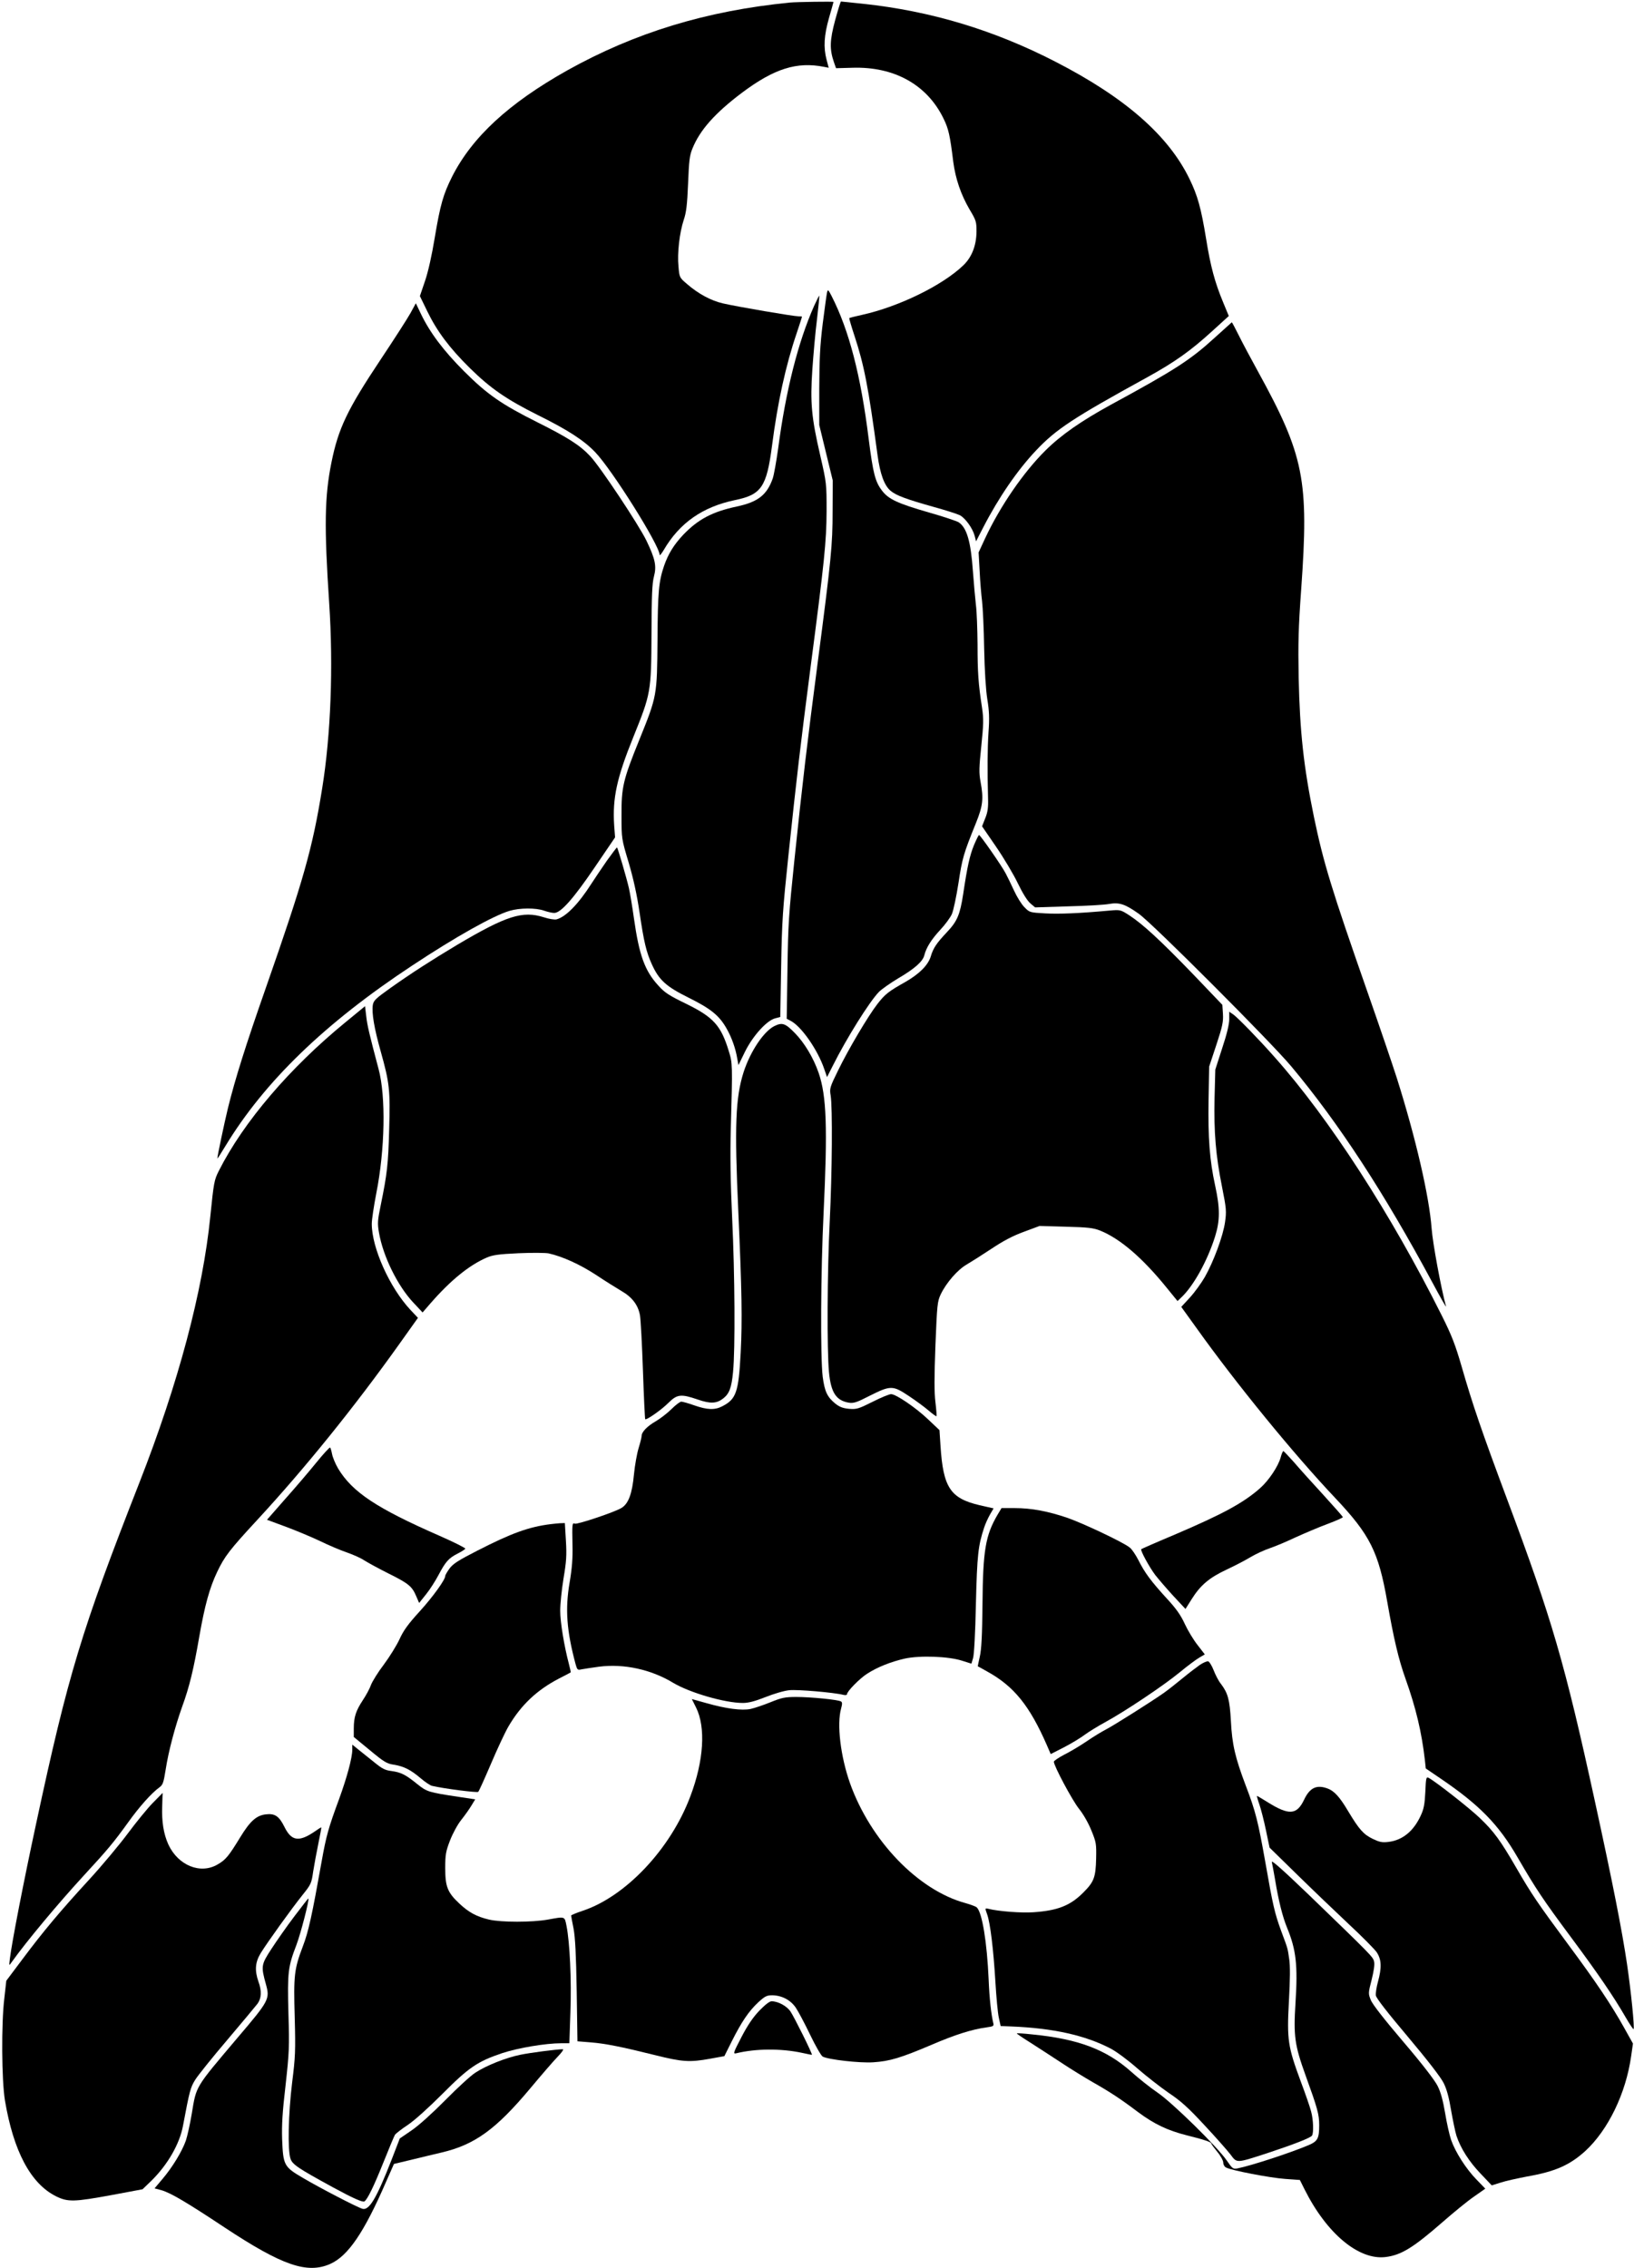 <?xml version="1.0" standalone="no"?>
<!DOCTYPE svg PUBLIC "-//W3C//DTD SVG 20010904//EN"
 "http://www.w3.org/TR/2001/REC-SVG-20010904/DTD/svg10.dtd">
<svg version="1.0" xmlns="http://www.w3.org/2000/svg"
 width="1090pt" height="1513pt" viewBox="0 0 1090 1513"
 preserveAspectRatio="xMidYMid meet">
<g transform="translate(0,1513) scale(0.1,-0.1)"
fill="#000000" stroke="none">
<path d="M5270 15113 c-559 -55 -1035 -201 -1485 -452 -390 -219 -636 -445
-770 -711 -58 -116 -78 -185 -115 -406 -19 -116 -44 -228 -65 -289 l-34 -100
49 -101 c65 -134 149 -246 284 -379 138 -136 244 -209 456 -315 200 -99 307
-169 381 -247 113 -118 429 -622 429 -684 0 -8 12 6 27 31 106 182 260 289
476 334 176 36 211 87 247 363 37 287 91 535 165 752 19 58 35 106 35 108 0 2
-11 3 -25 3 -32 0 -407 64 -502 86 -79 18 -164 63 -242 131 -48 41 -49 43 -55
115 -9 89 7 226 35 311 17 49 23 100 29 242 6 151 10 189 29 234 50 124 151
237 330 372 216 162 367 209 548 173 l31 -6 -14 53 c-22 84 -17 162 16 279 17
58 30 106 30 107 0 4 -248 0 -290 -4z"/>
<path d="M5571 14995 c-36 -134 -38 -193 -8 -280 l14 -40 109 3 c280 9 500
-114 609 -341 32 -66 42 -107 64 -287 15 -113 51 -218 108 -316 45 -75 47 -83
47 -149 -1 -94 -32 -172 -89 -226 -140 -134 -430 -275 -673 -329 -46 -10 -85
-20 -87 -22 -1 -2 14 -55 35 -118 64 -195 92 -336 154 -797 17 -125 45 -202
87 -237 36 -31 107 -57 289 -108 80 -22 157 -47 173 -55 35 -18 84 -85 98
-135 l10 -39 48 93 c102 198 228 382 353 514 133 141 249 217 735 484 187 103
292 177 438 310 l112 102 -38 92 c-55 132 -84 240 -113 421 -34 208 -57 290
-111 401 -140 289 -428 542 -890 780 -412 213 -836 341 -1290 389 -77 8 -142
15 -145 15 -3 0 -20 -56 -39 -125z"/>
<path d="M5517 13179 c-3 -13 -16 -107 -29 -209 -18 -146 -22 -236 -23 -430
l0 -245 45 -185 45 -185 -1 -205 c0 -227 -9 -319 -100 -1015 -68 -518 -102
-807 -155 -1315 -37 -355 -42 -428 -46 -725 l-5 -331 27 -14 c72 -38 181 -195
224 -323 l18 -52 38 75 c92 184 243 425 307 492 18 19 77 60 130 92 108 63
164 112 174 154 13 51 46 104 106 169 33 35 68 83 78 106 10 23 30 117 44 208
25 164 33 193 116 398 47 116 52 164 31 276 -11 60 -10 94 5 238 15 146 16
180 5 255 -25 163 -30 237 -30 422 -1 102 -5 221 -11 265 -5 44 -14 145 -20
225 -14 199 -41 290 -95 326 -13 8 -102 38 -197 65 -209 60 -272 89 -315 147
-45 59 -59 115 -88 342 -53 427 -131 726 -247 954 -23 45 -26 47 -31 25z"/>
<path d="M5431 13090 c-107 -241 -189 -564 -240 -951 -12 -86 -28 -176 -36
-200 -39 -111 -99 -158 -241 -188 -163 -35 -257 -85 -356 -188 -63 -67 -100
-127 -128 -207 -36 -106 -42 -174 -44 -496 -3 -372 -3 -372 -120 -662 -110
-271 -121 -319 -120 -508 0 -155 0 -155 48 -315 32 -109 55 -215 72 -330 29
-197 45 -266 83 -349 48 -105 95 -147 246 -222 147 -73 204 -119 253 -207 33
-58 59 -131 70 -198 l8 -44 44 90 c52 105 145 208 201 222 l34 9 6 340 c5 302
11 382 48 734 56 531 82 750 146 1243 95 725 108 854 109 1057 0 183 0 187
-42 370 -59 256 -68 352 -53 575 7 99 20 250 31 335 10 85 17 156 15 158 -1 1
-16 -29 -34 -68z"/>
<path d="M2738 13041 c-20 -36 -110 -176 -200 -311 -221 -332 -281 -457 -327
-685 -46 -228 -49 -426 -15 -940 28 -420 11 -877 -47 -1235 -64 -398 -124
-610 -375 -1328 -135 -385 -205 -608 -253 -802 -26 -108 -71 -321 -71 -338 0
-3 24 34 53 82 261 431 664 821 1248 1206 287 190 540 332 648 364 68 20 175
21 231 1 23 -8 53 -15 67 -15 44 0 128 95 270 304 l136 200 -6 80 c-12 180 17
316 128 590 117 290 119 300 121 686 1 256 4 337 16 383 19 71 9 118 -50 241
-51 105 -309 494 -375 563 -68 73 -150 125 -352 226 -240 120 -335 186 -490
341 -137 137 -229 260 -288 384 l-33 69 -36 -66z"/>
<path d="M8105 12879 c-164 -150 -266 -216 -695 -449 -197 -108 -331 -201
-435 -304 -146 -144 -303 -372 -403 -586 l-44 -95 7 -125 c3 -69 11 -159 16
-200 5 -41 12 -183 14 -314 3 -149 11 -277 21 -340 13 -79 15 -127 8 -221 -7
-112 -8 -247 -3 -440 2 -62 -2 -92 -19 -134 l-21 -53 94 -137 c52 -76 117
-185 145 -244 32 -66 63 -116 83 -133 l32 -27 220 7 c121 3 244 10 274 16 68
12 107 -1 198 -66 89 -62 887 -861 1018 -1019 316 -378 618 -841 940 -1440 53
-99 94 -171 91 -160 -33 121 -89 423 -96 520 -16 215 -106 604 -231 1000 -28
88 -116 347 -196 575 -242 692 -294 863 -358 1170 -69 336 -94 567 -102 930
-4 228 -2 329 17 590 52 729 20 891 -290 1455 -45 82 -102 188 -126 237 -24
48 -45 88 -47 88 -1 -1 -51 -46 -112 -101z"/>
<path d="M6497 9492 c-28 -69 -44 -139 -72 -327 -21 -136 -39 -180 -108 -253
-70 -74 -92 -107 -108 -162 -18 -58 -75 -116 -169 -170 -114 -64 -136 -82
-186 -146 -63 -81 -195 -304 -264 -446 -54 -110 -57 -120 -49 -165 13 -78 10
-515 -6 -838 -17 -343 -19 -863 -5 -1009 13 -136 48 -189 133 -203 31 -5 53 2
140 47 138 69 153 69 259 -2 46 -30 105 -74 132 -97 27 -23 50 -40 53 -38 2 3
-1 44 -7 93 -8 65 -8 166 0 379 11 272 13 293 35 340 37 78 114 166 174 200
29 17 103 64 165 105 78 52 142 86 216 113 l105 39 175 -5 c149 -4 183 -8 229
-26 133 -54 282 -181 446 -384 l70 -86 23 22 c82 76 175 243 227 407 34 109
34 189 1 341 -37 169 -48 318 -44 571 l4 223 48 145 c41 124 47 154 44 206
l-4 61 -194 203 c-217 225 -335 334 -425 393 -59 38 -61 39 -131 33 -208 -19
-338 -24 -432 -19 -103 6 -104 6 -139 42 -19 19 -50 69 -69 111 -19 41 -44 93
-56 115 -26 50 -169 255 -177 255 -3 0 -18 -30 -34 -68z"/>
<path d="M4048 9388 c-35 -51 -82 -120 -103 -153 -86 -135 -171 -222 -233
-238 -13 -3 -51 3 -84 14 -142 45 -249 11 -577 -183 -172 -103 -306 -189 -447
-289 -98 -70 -112 -83 -117 -113 -8 -53 9 -155 53 -311 58 -207 64 -256 56
-520 -6 -232 -14 -298 -56 -503 -21 -103 -23 -121 -12 -184 27 -158 124 -355
229 -467 l62 -66 52 60 c133 153 258 255 376 306 39 17 79 23 212 29 90 4 181
3 201 -1 94 -21 211 -75 315 -143 60 -40 137 -88 169 -107 72 -41 112 -93 125
-162 5 -29 14 -196 20 -371 6 -176 13 -321 15 -323 8 -8 111 64 157 111 57 56
83 58 194 20 84 -29 125 -27 169 7 41 32 56 71 66 177 15 150 12 650 -6 1027
-11 239 -14 416 -9 595 12 432 12 437 -14 520 -52 170 -102 225 -286 315 -111
54 -141 73 -183 120 -91 99 -128 202 -163 448 -11 78 -26 170 -34 204 -15 65
-73 264 -79 270 -1 2 -32 -39 -68 -89z"/>
<path d="M2306 8312 c-373 -305 -682 -667 -846 -992 -31 -61 -34 -77 -57 -304
-50 -500 -213 -1112 -473 -1776 -388 -990 -475 -1278 -689 -2275 -85 -395
-161 -787 -175 -900 -6 -50 -6 -50 11 -25 99 139 311 393 483 580 156 169 197
218 293 351 77 108 159 199 209 235 24 17 29 31 43 119 19 124 63 288 110 420
48 131 77 251 114 466 37 211 69 327 120 434 49 103 83 147 267 346 317 343
648 753 946 1171 l126 177 -50 53 c-139 149 -258 414 -258 574 0 29 14 120 30
203 58 292 65 647 15 831 -62 234 -75 289 -82 351 l-8 67 -129 -106z"/>
<path d="M8200 8331 c0 -33 -16 -100 -47 -193 l-46 -143 -5 -190 c-5 -228 8
-384 50 -593 29 -145 30 -163 20 -234 -13 -93 -77 -265 -135 -367 -23 -40 -68
-102 -99 -136 l-58 -63 103 -143 c261 -366 646 -838 926 -1134 230 -244 287
-357 345 -690 44 -250 75 -382 122 -514 69 -193 108 -357 129 -542 l6 -56 97
-66 c261 -177 389 -308 516 -528 122 -210 167 -278 361 -539 173 -233 278
-386 360 -528 26 -45 50 -80 52 -78 8 8 -17 253 -43 431 -34 229 -95 540 -215
1090 -201 922 -286 1213 -584 2010 -171 458 -230 630 -305 890 -42 145 -66
207 -132 339 -339 678 -751 1315 -1117 1726 -106 120 -241 258 -273 282 l-28
19 0 -50z"/>
<path d="M5165 8285 c-71 -36 -159 -168 -204 -305 -55 -172 -62 -360 -36 -930
24 -536 27 -726 16 -942 -14 -267 -30 -311 -123 -359 -50 -26 -100 -24 -186 6
-39 14 -79 25 -87 25 -9 0 -38 -22 -65 -49 -27 -27 -74 -63 -104 -81 -58 -33
-96 -72 -96 -99 0 -9 -9 -45 -20 -81 -11 -36 -25 -114 -31 -175 -12 -130 -37
-196 -83 -224 -45 -28 -294 -111 -311 -105 -18 7 -19 3 -16 -146 2 -83 -3
-151 -19 -245 -31 -179 -20 -323 39 -544 11 -40 14 -43 39 -37 15 3 68 11 119
18 164 21 346 -18 494 -108 111 -66 344 -134 464 -134 38 0 80 11 151 39 55
22 126 43 159 46 54 6 298 -15 361 -31 13 -3 24 -2 24 4 0 19 85 106 136 138
67 43 157 79 250 100 101 22 291 15 381 -14 l63 -20 11 37 c7 21 15 167 19
361 8 328 15 389 55 510 8 25 26 64 39 87 l24 41 -93 21 c-195 46 -243 117
-261 394 l-7 107 -75 71 c-83 79 -215 169 -248 169 -12 0 -68 -23 -123 -51
-94 -47 -107 -51 -157 -47 -41 4 -63 12 -92 35 -54 44 -71 81 -84 179 -16 130
-13 708 6 1093 27 569 20 779 -33 934 -35 101 -94 199 -157 264 -66 68 -86 74
-139 48z"/>
<path d="M2108 5371 c-47 -58 -140 -167 -207 -242 l-120 -137 127 -47 c70 -26
172 -69 227 -95 55 -27 135 -61 179 -76 43 -15 94 -38 113 -51 20 -13 92 -53
162 -88 137 -68 160 -87 188 -154 l19 -44 47 59 c26 32 63 91 83 129 46 87 67
111 126 141 26 13 49 28 52 33 3 4 -74 43 -172 86 -420 184 -581 291 -676 448
-19 32 -37 76 -41 98 -4 21 -10 41 -13 43 -4 2 -46 -44 -94 -103z"/>
<path d="M8543 5408 c-16 -59 -80 -155 -137 -205 -111 -98 -247 -172 -565
-308 -124 -52 -226 -97 -228 -99 -8 -7 54 -120 93 -172 22 -28 76 -91 120
-139 l82 -88 41 65 c59 94 117 143 234 198 56 26 128 64 161 84 32 19 88 45
123 57 36 12 115 45 176 74 62 28 158 69 215 90 56 21 101 41 100 45 -2 5 -62
73 -134 152 -72 78 -160 176 -194 216 -35 39 -66 72 -69 72 -4 0 -12 -19 -18
-42z"/>
<path d="M6654 5025 c-80 -137 -97 -237 -100 -591 -2 -213 -7 -308 -18 -355
-8 -35 -14 -64 -13 -65 1 0 29 -15 62 -34 178 -98 283 -227 399 -493 l25 -58
90 46 c50 26 111 63 137 83 26 19 87 57 135 83 131 71 391 245 498 333 52 43
111 87 132 99 l36 21 -48 62 c-27 34 -65 97 -85 140 -26 57 -56 101 -118 168
-108 118 -150 175 -191 257 -19 37 -45 76 -59 86 -43 35 -308 160 -413 197
-131 45 -243 66 -354 66 l-88 0 -27 -45z"/>
<path d="M3675 4963 c-147 -18 -262 -60 -489 -176 -129 -66 -165 -89 -188
-121 -15 -21 -28 -43 -28 -49 0 -25 -82 -139 -172 -238 -76 -83 -108 -128
-133 -184 -19 -41 -66 -117 -104 -168 -39 -51 -77 -113 -86 -136 -8 -24 -33
-70 -55 -103 -46 -70 -60 -112 -60 -189 l0 -56 107 -88 c95 -79 113 -90 161
-97 67 -11 112 -34 179 -91 28 -24 62 -47 75 -50 75 -18 302 -47 308 -40 5 4
43 89 85 187 42 99 94 210 116 248 84 144 190 244 338 321 42 21 77 40 78 41
1 1 -4 26 -12 56 -31 117 -58 279 -58 355 0 44 10 141 22 215 19 113 22 154
16 253 l-7 117 -32 -1 c-17 -1 -44 -4 -61 -6z"/>
<path d="M8004 4024 c-21 -15 -73 -54 -114 -88 -41 -34 -97 -78 -125 -98 -79
-56 -334 -217 -386 -244 -26 -13 -85 -49 -129 -79 -45 -31 -113 -71 -151 -90
-38 -20 -69 -41 -69 -47 0 -28 123 -258 167 -313 29 -36 63 -95 83 -145 33
-80 34 -91 32 -188 -3 -125 -14 -155 -85 -226 -87 -88 -172 -121 -332 -132
-79 -6 -237 6 -302 23 -23 5 -23 5 -8 -37 21 -59 42 -234 55 -450 6 -102 16
-210 23 -240 l12 -55 70 -3 c280 -11 495 -59 665 -148 36 -19 115 -77 175
-130 61 -53 156 -127 211 -165 81 -54 131 -99 239 -216 76 -81 154 -170 174
-196 43 -58 36 -58 251 12 175 58 282 100 292 115 12 18 9 107 -6 161 -7 28
-38 118 -69 200 -86 233 -93 277 -79 535 8 146 9 236 2 281 -11 75 -7 63 -54
189 -43 118 -55 170 -105 456 -49 276 -65 340 -131 513 -71 188 -91 274 -99
431 -8 143 -20 186 -67 248 -15 18 -36 59 -48 90 -12 31 -29 58 -37 60 -8 1
-33 -9 -55 -24z"/>
<path d="M5140 3775 c-47 -19 -106 -39 -133 -45 -59 -12 -161 1 -295 39 l-97
27 28 -56 c66 -132 52 -356 -38 -593 -131 -350 -430 -667 -717 -763 -43 -14
-78 -29 -78 -32 0 -4 7 -43 16 -87 11 -58 17 -173 21 -416 l5 -336 87 -7 c99
-8 200 -28 430 -85 183 -46 232 -49 369 -24 l94 17 50 100 c65 129 112 199
176 259 45 41 57 47 94 47 63 -1 121 -31 156 -82 17 -25 60 -106 96 -181 36
-75 74 -141 84 -146 38 -20 245 -44 337 -38 111 7 185 30 390 117 158 68 270
103 367 116 44 6 49 9 44 28 -14 58 -26 165 -31 291 -11 249 -43 446 -79 481
-6 6 -40 19 -76 29 -316 86 -633 416 -770 800 -63 179 -89 393 -59 499 8 29 8
41 -1 46 -19 12 -202 30 -298 30 -76 0 -98 -5 -172 -35z"/>
<path d="M2350 3458 c0 -54 -36 -186 -88 -329 -71 -192 -86 -246 -116 -414
-64 -359 -88 -471 -126 -569 -58 -153 -62 -193 -54 -475 6 -222 4 -264 -17
-431 -26 -211 -31 -454 -11 -511 13 -38 52 -64 281 -189 134 -73 199 -102 212
-95 20 13 63 101 127 261 37 93 72 176 77 184 6 8 44 38 85 65 44 29 139 115
230 206 177 178 236 218 400 273 106 35 289 66 394 66 l54 0 7 206 c8 212 -4
467 -26 577 -13 65 -8 63 -124 42 -106 -19 -312 -19 -393 0 -84 20 -135 48
-198 107 -79 74 -94 113 -94 236 0 91 4 112 32 185 18 46 50 106 75 137 24 30
55 74 68 96 l25 41 -113 17 c-199 30 -209 33 -275 86 -78 63 -107 77 -171 86
-42 5 -63 16 -114 58 -35 28 -82 66 -105 84 l-42 34 0 -34z"/>
<path d="M9508 3177 c-4 -82 -10 -114 -30 -157 -48 -105 -122 -166 -217 -177
-42 -5 -59 -1 -105 21 -61 30 -89 61 -164 186 -55 93 -92 133 -135 149 -74 28
-120 6 -158 -75 -49 -102 -101 -105 -246 -14 -35 22 -66 40 -68 40 -2 0 5 -26
16 -57 11 -32 31 -110 44 -173 l24 -115 188 -184 c103 -101 258 -249 343 -329
85 -79 167 -162 183 -184 33 -49 35 -103 9 -198 -10 -36 -16 -77 -14 -91 2
-18 78 -115 213 -275 133 -158 220 -271 239 -309 21 -41 36 -98 50 -183 12
-68 28 -145 36 -170 28 -84 85 -173 161 -252 l74 -78 61 19 c33 11 112 28 174
40 189 33 285 76 389 170 153 141 271 385 306 633 l12 84 -58 104 c-87 156
-190 309 -374 557 -202 273 -245 336 -346 511 -106 183 -149 242 -243 332 -72
69 -292 241 -341 268 -17 9 -19 2 -23 -93z"/>
<path d="M1019 3103 c-37 -38 -111 -129 -166 -203 -55 -74 -170 -212 -256
-306 -195 -212 -308 -347 -447 -533 l-108 -144 -13 -116 c-21 -172 -18 -549 4
-683 57 -338 171 -553 339 -638 80 -40 121 -39 376 8 l203 38 61 59 c107 106
185 242 208 361 45 239 50 258 82 310 18 29 114 149 213 265 99 117 190 226
203 243 26 36 29 85 6 147 -26 75 -22 129 15 190 45 73 206 297 279 388 56 70
60 77 71 156 7 45 23 130 35 189 12 58 21 106 19 106 -3 0 -23 -13 -46 -29
-103 -70 -153 -62 -199 31 -36 73 -64 92 -124 85 -63 -7 -105 -44 -171 -152
-77 -126 -97 -151 -151 -182 -115 -68 -264 -7 -329 133 -32 71 -45 153 -41
256 1 48 3 88 3 88 0 0 -30 -30 -66 -67z"/>
<path d="M8484 2709 c3 -13 13 -67 22 -119 23 -141 50 -247 80 -320 60 -146
72 -248 56 -500 -14 -221 -6 -282 67 -484 80 -221 91 -260 91 -332 0 -89 -10
-107 -69 -133 -120 -51 -382 -137 -477 -156 -28 -5 -33 -2 -70 52 -62 91 -366
389 -464 455 -47 32 -125 94 -174 138 -166 148 -354 219 -661 249 -54 6 -101
9 -102 7 -2 -2 38 -29 89 -61 51 -33 145 -93 208 -135 63 -42 158 -100 210
-130 113 -64 185 -111 300 -198 109 -81 198 -124 330 -157 113 -28 160 -44
160 -54 0 -3 18 -28 40 -55 22 -26 40 -59 40 -72 0 -13 8 -28 19 -33 34 -19
294 -69 394 -76 l98 -7 31 -62 c148 -296 362 -474 541 -452 105 13 185 63 380
233 73 64 166 140 208 169 l77 54 -59 61 c-71 73 -141 184 -169 264 -11 32
-29 112 -40 179 -14 83 -29 140 -50 181 -19 38 -101 145 -229 295 -126 148
-207 251 -217 279 -17 42 -17 46 6 135 15 61 21 102 16 122 -8 31 -18 41 -434
443 -170 163 -251 236 -248 220z"/>
<path d="M1964 2347 c-51 -67 -119 -165 -153 -217 -69 -106 -71 -115 -37 -237
27 -98 22 -108 -190 -357 -286 -339 -273 -316 -305 -507 -11 -67 -29 -147 -39
-178 -26 -73 -89 -177 -155 -255 l-54 -64 45 -12 c61 -17 171 -82 424 -250
383 -253 549 -310 703 -242 119 53 226 210 372 547 l53 120 113 27 c63 16 155
37 204 49 222 52 363 154 593 429 71 85 152 179 180 208 29 30 45 52 36 52
-39 0 -217 -23 -284 -37 -94 -19 -228 -72 -300 -120 -30 -19 -120 -102 -200
-183 -84 -85 -178 -170 -224 -201 l-79 -54 -56 -145 c-100 -256 -149 -338
-194 -324 -37 11 -285 140 -395 205 -128 75 -133 84 -140 259 -3 95 2 181 23
360 24 218 26 253 19 480 -7 275 -3 309 53 455 28 73 88 304 80 311 -1 1 -43
-53 -93 -119z"/>
<path d="M5065 1717 c-42 -44 -78 -97 -119 -176 -55 -106 -57 -113 -35 -108
131 32 299 33 439 3 36 -8 66 -14 66 -13 5 5 -120 256 -143 289 -25 37 -83 68
-126 68 -14 0 -43 -23 -82 -63z"/>
</g>
</svg>
